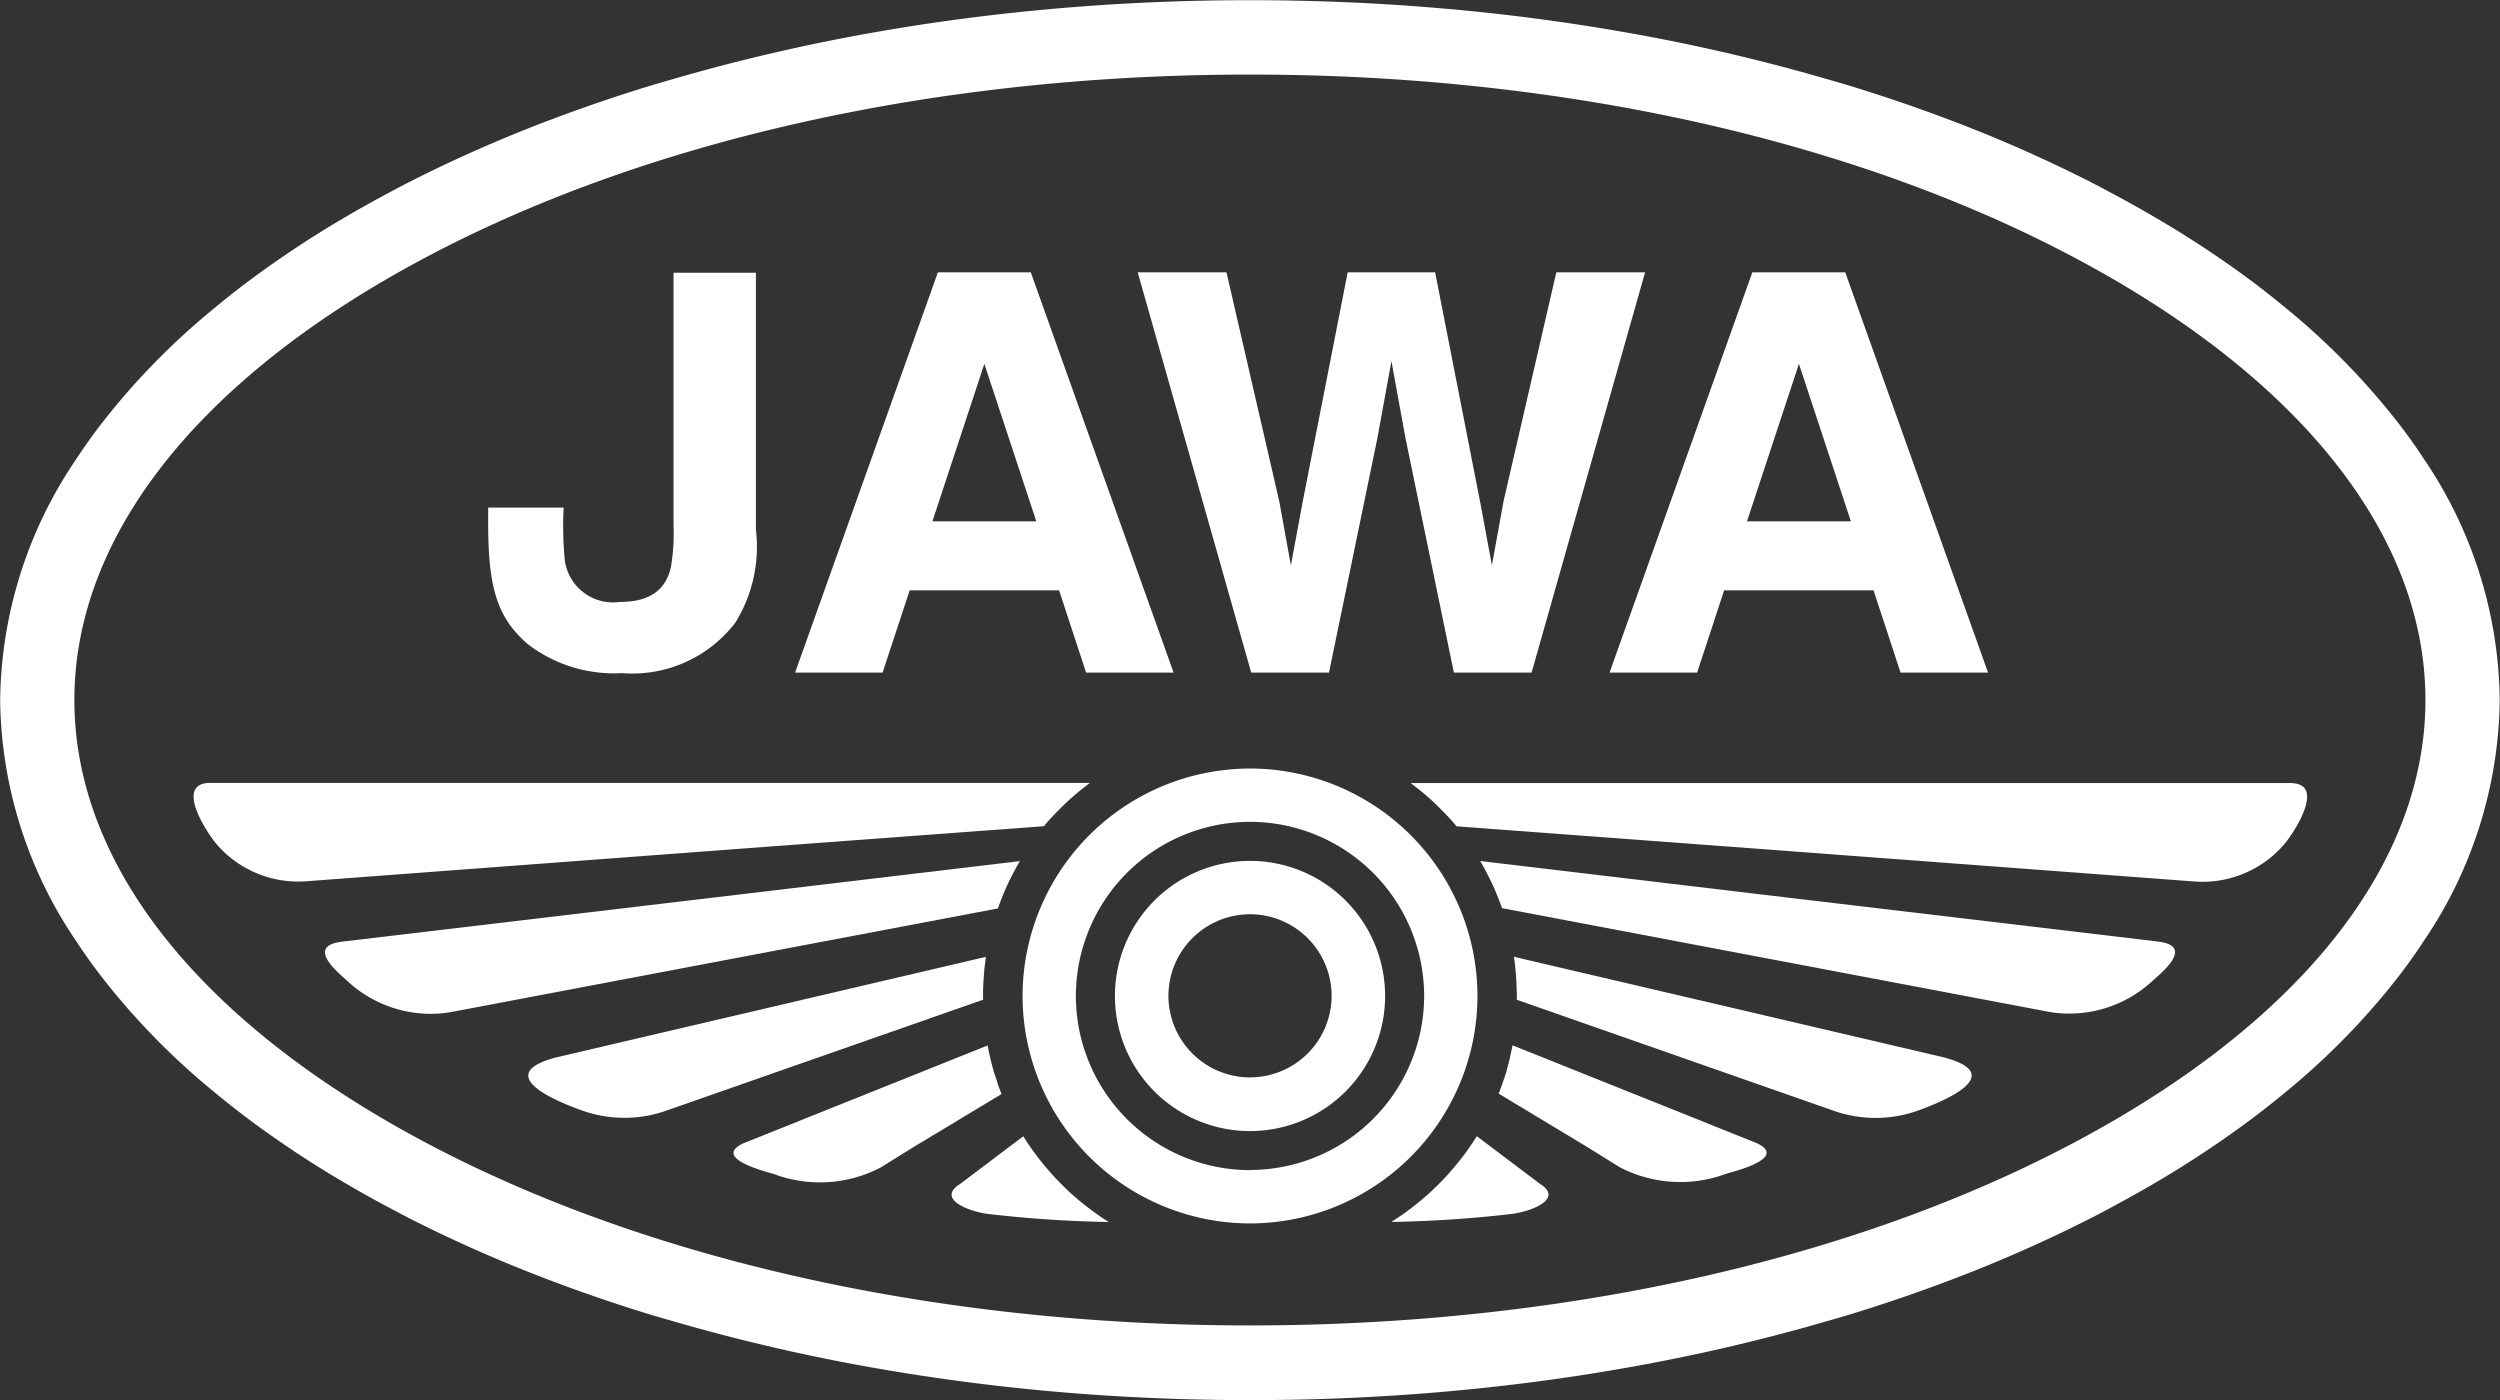 <svg xmlns="http://www.w3.org/2000/svg" width="64.773" height="36.273" viewBox="0 0 64.773 36.273">
    <rect x="0" y="0" width="64.773" height="36.273" fill="#333333" stroke="none"/>
    <defs>
        <style>
            .prefix__cls-1{fill:#fff}
        </style>
    </defs>
    <g id="prefix__Group_2680" data-name="Group 2680" transform="translate(418.726 -201.474)">
        <path id="prefix__Path_3574" d="M-363.428 241.4a3.669 3.669 0 0 0 2.441.756 3.361 3.361 0 0 0 2.943-1.308 3.734 3.734 0 0 0 .533-2.41v-6.656h-2.134v6.555a5.324 5.324 0 0 1-.065 1.054c-.129.62-.566.921-1.326.921a1.263 1.263 0 0 1-1.423-1.053 9 9 0 0 1-.033-1.391h-1.956v.418c.001 1.688.248 2.441 1.02 3.114z" class="prefix__cls-1" data-name="Path 3574" transform="translate(-41.63 -23.242)"/>
        <path id="prefix__Path_3575" d="M-287.264 242.124l1.252-6.065.366-2.005.366 2.005 1.252 6.065h2.013l2.941-10.371h-2.3l-1.369 5.939-.3 1.653-.3-1.619-1.171-5.973h-2.266l-1.171 5.973-.3 1.619-.3-1.653-1.369-5.939h-2.3l2.941 10.371z" class="prefix__cls-1" data-name="Path 3575" transform="translate(-97.029 -23.223)"/>
        <path id="prefix__Path_3576" d="M-327.359 239.992h3.871l.7 2.132h2.267l-3.7-10.371h-2.407l-3.7 10.371h2.267zm1.935-5.868l1.346 4.081h-2.692z" class="prefix__cls-1" data-name="Path 3576" transform="translate(-67.798 -23.223)"/>
        <path id="prefix__Path_3577" d="M-237.5 242.124l.7-2.132h3.871l.7 2.132h2.267l-3.7-10.371h-2.407l-3.7 10.371zm2.638-8l1.346 4.081h-2.692z" class="prefix__cls-1" data-name="Path 3577" transform="translate(-137.255 -23.223)"/>
        <path id="prefix__Path_3578" d="M-293.248 292.8a5.9 5.9 0 0 0-5.893-5.893 5.9 5.9 0 0 0-5.893 5.893 5.9 5.9 0 0 0 5.893 5.893 5.9 5.9 0 0 0 5.893-5.893zm-5.893 4.512a4.517 4.517 0 0 1-4.512-4.512 4.517 4.517 0 0 1 4.512-4.512 4.517 4.517 0 0 1 4.512 4.512 4.517 4.517 0 0 1-4.512 4.508z" class="prefix__cls-1" data-name="Path 3578" transform="translate(-87.198 -65.521)"/>
        <path id="prefix__Path_3579" d="M-291.249 297.191a3.5 3.5 0 0 0-3.5 3.5 3.5 3.5 0 0 0 3.5 3.5 3.5 3.5 0 0 0 3.5-3.5 3.5 3.5 0 0 0-3.5-3.5zm0 5.61a2.117 2.117 0 0 1-2.114-2.114 2.117 2.117 0 0 1 2.114-2.114 2.117 2.117 0 0 1 2.114 2.114 2.116 2.116 0 0 1-2.114 2.113z" class="prefix__cls-1" data-name="Path 3579" transform="translate(-95.09 -73.412)"/>
        <path id="prefix__Path_3580" d="M-355.918 213.375q-.272-.417-.58-.824a18.593 18.593 0 0 0-2.986-3.081q-.437-.362-.9-.711a26.979 26.979 0 0 0-2.516-1.659q-.537-.315-1.1-.615-.281-.15-.569-.3a36.746 36.746 0 0 0-3.668-1.614q-.323-.122-.652-.24-.986-.354-2.019-.668l-.693-.2a49.157 49.157 0 0 0-5.113-1.169q-1.521-.265-3.1-.447-.791-.091-1.595-.159c-1.608-.138-3.255-.209-4.932-.209s-3.324.071-4.932.209q-.8.069-1.595.159-1.581.181-3.1.447a49.138 49.138 0 0 0-5.113 1.169l-.693.2q-1.033.314-2.019.668-.329.118-.652.24a36.79 36.79 0 0 0-3.668 1.614q-.287.146-.569.3-.562.3-1.1.615a26.942 26.942 0 0 0-2.509 1.662q-.466.349-.9.711a18.586 18.586 0 0 0-2.986 3.081q-.307.407-.58.824a11.314 11.314 0 0 0-1.965 6.236 11.315 11.315 0 0 0 1.965 6.236q.273.417.58.824a18.586 18.586 0 0 0 2.986 3.081q.437.362.9.711a26.9 26.9 0 0 0 2.509 1.662q.536.315 1.1.615.281.15.569.3a36.853 36.853 0 0 0 3.668 1.614q.323.122.652.24.985.354 2.019.668l.693.2a49.138 49.138 0 0 0 5.113 1.169q1.521.265 3.1.447.791.091 1.595.16c1.608.137 3.255.209 4.932.209s3.324-.071 4.932-.209q.8-.069 1.595-.16 1.581-.181 3.1-.447a49.157 49.157 0 0 0 5.113-1.169l.693-.2q1.033-.314 2.019-.668.329-.118.652-.24a36.809 36.809 0 0 0 3.668-1.614q.288-.146.569-.3.562-.3 1.1-.615a26.936 26.936 0 0 0 2.509-1.662q.466-.349.9-.711a18.593 18.593 0 0 0 2.986-3.081q.307-.407.58-.824a11.313 11.313 0 0 0 1.965-6.236 11.313 11.313 0 0 0-1.958-6.239zm.033 6.236c0 4.114-3.018 8.07-8.5 11.138-5.833 3.267-13.631 5.066-21.957 5.066s-16.124-1.8-21.957-5.066c-5.48-3.069-8.5-7.024-8.5-11.138s3.018-8.07 8.5-11.139c5.833-3.267 13.631-5.066 21.957-5.066s16.123 1.8 21.957 5.066c5.485 3.069 8.5 7.028 8.5 11.139z" class="prefix__cls-1" data-name="Path 3580"/>
        <path id="prefix__Path_3581" d="M-365.158 298.429q.112-.322.254-.628.071-.153.149-.3.078-.149.163-.294l-7.018.835-10.506 1.247c-.883.093-.361.623.092 1.015a3.166 3.166 0 0 0 2.653.822l14.213-2.694z" class="prefix__cls-1" data-name="Path 3581" transform="translate(-27.711 -73.422)"/>
        <path id="prefix__Path_3582" d="M-375.2 289.649c.081-.1.165-.19.25-.282l.075-.077.2-.2.082-.077q.106-.1.217-.193l.068-.058c.1-.081.2-.159.3-.234h-22.842c-.818.045-.108 1.186.191 1.559a2.791 2.791 0 0 0 2.331.99l11.313-.848z" class="prefix__cls-1" data-name="Path 3582" transform="translate(-16.479 -66.769)"/>
        <path id="prefix__Path_3583" d="M-330.347 318.65v-.007l-.1-.3v-.011q-.044-.153-.081-.308v-.01c-.025-.105-.048-.211-.068-.317l-6.327 2.534c-.765.359.388.685.784.795a3.4 3.4 0 0 0 2.767-.164l.892-.554 2.246-1.353q-.066-.155-.113-.305z" class="prefix__cls-1" data-name="Path 3583" transform="translate(-62.542 -89.136)"/>
        <path id="prefix__Path_3584" d="M-309.158 329.827l-.08-.057q-.1-.074-.2-.151l-.106-.083c-.064-.052-.127-.106-.189-.16l-.045-.039c-.058-.051-.114-.1-.171-.157l-.052-.05q-.082-.079-.161-.161l-.049-.052c-.054-.056-.107-.113-.158-.172l-.035-.04a6.964 6.964 0 0 1-.668-.9l-1.637 1.235c-.6.374.157.691.686.773a31.648 31.648 0 0 0 3.163.213q-.15-.095-.3-.2z" class="prefix__cls-1" data-name="Path 3584" transform="translate(-81.141 -96.891)"/>
        <path id="prefix__Path_3585" d="M-348.2 308.872c0-.1 0-.208.008-.312 0-.038 0-.076.006-.113q.006-.1.015-.192c0-.045.008-.09.013-.135q.014-.132.033-.262l-11.155 2.61c-1.629.442-.018 1.126.748 1.391a3.269 3.269 0 0 0 2.079 0l8.256-2.891c-.003-.033-.003-.068-.003-.096z" class="prefix__cls-1" data-name="Path 3585" transform="translate(-45.056 -81.593)"/>
        <path id="prefix__Path_3586" d="M-236.631 299.286l-10.506-1.247-7.018-.835q.085.145.163.294c.052.1.1.2.149.3q.142.307.254.628l14.213 2.694a3.166 3.166 0 0 0 2.653-.822c.454-.389.975-.919.092-1.012z" class="prefix__cls-1" data-name="Path 3586" transform="translate(-126.221 -73.422)"/>
        <path id="prefix__Path_3587" d="M-239.148 288.531H-261.9c.1.075.2.154.3.234l.068.058q.111.094.217.193l.082.077.2.2.074.077c.086.092.17.185.25.282l7.82.583 11.313.848a2.791 2.791 0 0 0 2.331-.99c.3-.372 1.009-1.514.191-1.559-.035-.005-.064-.004-.094-.003z" class="prefix__cls-1" data-name="Path 3587" transform="translate(-120.278 -66.769)"/>
        <path id="prefix__Path_3588" d="M-245.422 320.227l-6.327-2.534c-.02.107-.043.212-.067.317v.01q-.037.156-.081.308v.011q-.044.153-.1.3v.007c-.035.1-.071.2-.11.3l2.246 1.353.892.554a3.4 3.4 0 0 0 2.767.164c.392-.105 1.544-.431.78-.79z" class="prefix__cls-1" data-name="Path 3588" transform="translate(-127.789 -89.136)"/>
        <path id="prefix__Path_3589" d="M-260.171 329.038l-1.637-1.235a6.96 6.96 0 0 1-.668.9l-.035.04c-.052.058-.1.116-.158.172l-.049.052q-.079.082-.162.161l-.052.05c-.056.053-.113.106-.171.157l-.045.039c-.062.054-.125.108-.189.16l-.106.083q-.1.077-.2.151l-.079.057q-.145.1-.3.2a31.649 31.649 0 0 0 3.163-.213c.531-.083 1.287-.4.688-.774z" class="prefix__cls-1" data-name="Path 3589" transform="translate(-118.655 -96.891)"/>
        <path id="prefix__Path_3590" d="M-239.24 310.467l-11.155-2.61q.019.13.033.262c0 .045.008.09.012.135q.009.1.015.192c0 .038 0 .076.006.113 0 .1.008.207.008.312v.1l8.256 2.891a3.269 3.269 0 0 0 2.078 0c.765-.268 2.376-.953.747-1.395z" class="prefix__cls-1" data-name="Path 3590" transform="translate(-129.105 -81.593)"/>
    </g>
</svg>

